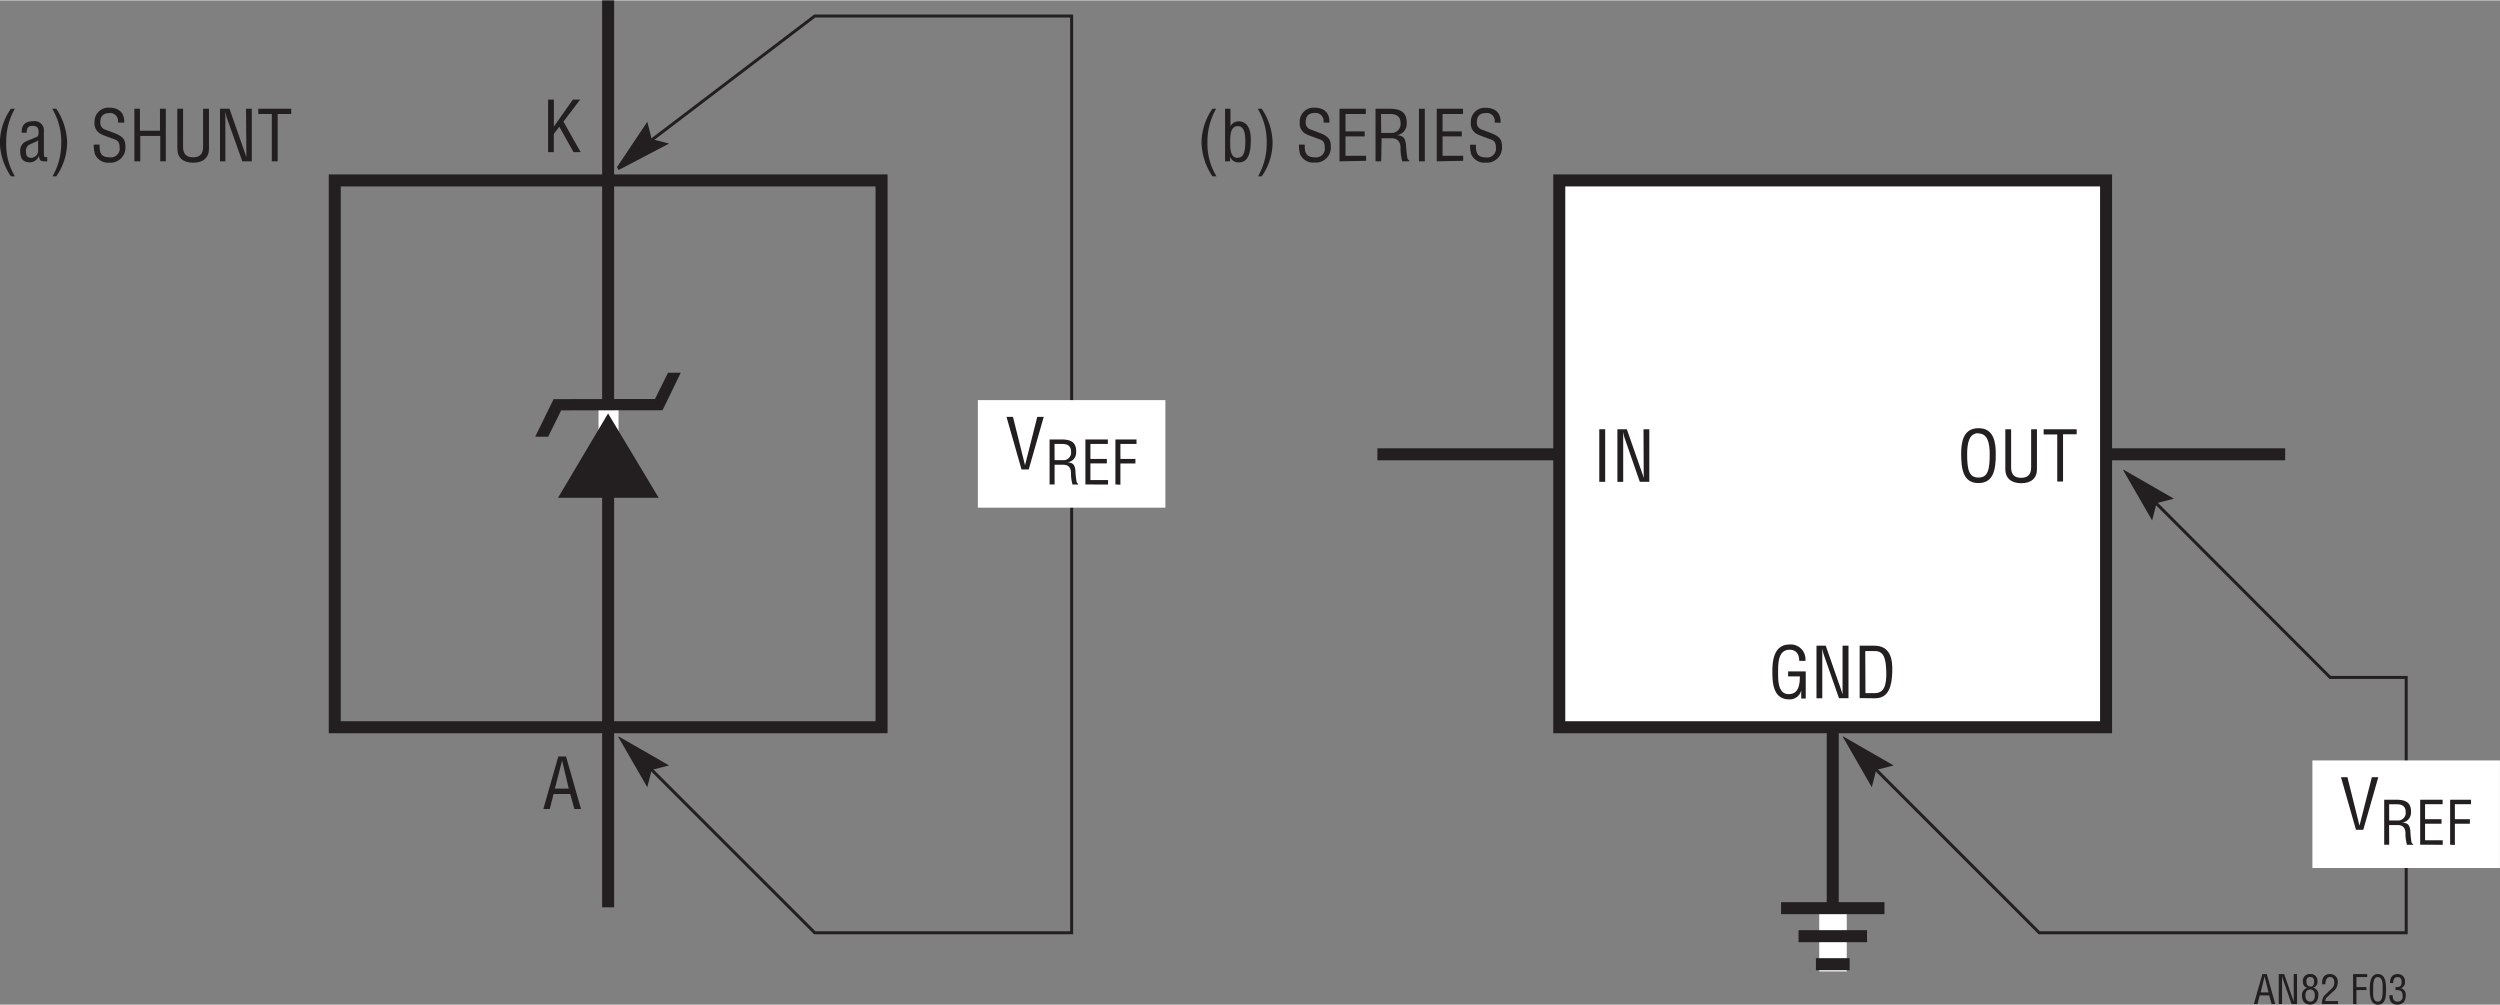 <svg id="b475c83d-7eae-4764-9c08-473325edc0c4" data-name="Layer 1" xmlns="http://www.w3.org/2000/svg" width="6.94in" height="2.79in" viewBox="0 0 499.77 200.76"><rect x="0" y="0" width="499.77" height="200.76" fill="#808080" stroke="none"/><title>an82 F03</title><g id="ad2b65c9-1120-4d53-bdf8-37c4060bbb6a" data-name="f047c517-a458-4641-bdbb-54957cb73fb1"><line x1="275.35" y1="90.74" x2="456.82" y2="90.74" fill="none" stroke="#231f20" stroke-width="2.4"/><line x1="121.57" x2="121.57" y2="181.3" fill="none" stroke="#231f20" stroke-width="2.4"/><rect x="66.92" y="35.99" width="109.31" height="109.31" fill="none" stroke="#231f20" stroke-width="2.4"/><polygon points="130.28 27.72 129.4 24.26 123.34 33.34 123.67 33.91 133.76 28.62 130.29 27.74 130.28 27.72" fill="#231f20"/><polygon points="130.28 153.84 129.4 157.3 123.59 147.22 123.67 147.14 133.76 152.94 130.29 153.83 130.28 153.84" fill="#231f20"/><line x1="121.65" y1="80.63" x2="121.65" y2="93.12" fill="none" stroke="#fff" stroke-width="4"/><polygon points="121.56 82.57 131.68 99.44 111.55 99.44 121.56 82.57" fill="#231f20"/><polygon points="109.58 87.23 106.99 87.22 110.67 79.71 130.94 79.68 133.54 74.43 136.09 74.44 132.45 81.93 112.18 81.96 109.58 87.23" fill="#231f20"/><line x1="366.43" y1="181.55" x2="366.43" y2="194.12" fill="none" stroke="#fff" stroke-width="5.5"/><line x1="356.05" y1="181.47" x2="376.72" y2="181.47" fill="none" stroke="#231f20" stroke-width="2.4"/><line x1="359.54" y1="187.07" x2="373.24" y2="187.07" fill="none" stroke="#231f20" stroke-width="2.4"/><line x1="363.02" y1="192.67" x2="369.76" y2="192.67" fill="none" stroke="#231f20" stroke-width="2.4"/><polyline points="129.12 28.79 162.87 3.13 214.23 3.13 214.23 186.39 162.87 186.39 128.99 152.52" fill="none" stroke="#231f20" stroke-width="0.6"/><line x1="366.38" y1="105.31" x2="366.38" y2="181.3" fill="none" stroke="#231f20" stroke-width="2.4"/><rect x="311.71" y="35.99" width="109.31" height="109.31" fill="#fff"/><rect x="311.71" y="35.99" width="109.31" height="109.31" fill="none" stroke="#231f20" stroke-width="2.4"/><polygon points="431.12 100.52 430.23 103.97 424.43 93.9 424.51 93.82 434.58 99.61 431.13 100.5 431.12 100.52" fill="#231f20"/><polygon points="375.07 153.84 374.19 157.3 368.39 147.22 368.46 147.14 378.55 152.94 375.09 153.83 375.07 153.84" fill="#231f20"/><polyline points="429.95 99.44 465.82 135.35 481.02 135.35 481.02 186.39 407.66 186.39 373.78 152.52" fill="none" stroke="#231f20" stroke-width="0.6"/><path d="M452.29,194.64h.88l1.69,6h-.73l-.48-1.73h-1.89l-.44,1.73h-.74Zm.44.48h0l-.79,3.19h1.58Z" transform="translate(-0.02)" fill="#231f20"/><path d="M458.55,194.64h.66v6h-1.08l-1.68-4.8a4.57,4.57,0,0,1-.23-.9h0v5.7h-.66v-6h1.08l1.7,4.91c.07.18.13.38.21.66h0v-5.57Z" transform="translate(-0.02)" fill="#231f20"/><path d="M461.33,197.39c-.71-.12-.95-.64-.95-1.32a1.37,1.37,0,0,1,1.3-1.44h.22a1.32,1.32,0,0,1,1.4,1.22,2.09,2.09,0,0,1,0,.25,1.17,1.17,0,0,1-.9,1.28h0a1.31,1.31,0,0,1,1.07,1.42c0,1-.44,1.93-1.6,1.93s-1.66-.68-1.66-1.84A1.43,1.43,0,0,1,461.33,197.39Zm.55,2.77c.55,0,.89-.46.89-1.27,0-.62-.24-1.16-.94-1.16s-.94.56-.94,1.16.21,1.27,1,1.27Zm0-3c.59,0,.75-.44.75-1s-.16-.93-.76-.93-.78.37-.78.9.21,1,.8,1Z" transform="translate(-0.02)" fill="#231f20"/><path d="M465.3,199.17a1.1,1.1,0,0,0-.43.87h2.54v.6h-3.23a3.65,3.65,0,0,1,.24-1.3,2.12,2.12,0,0,1,.47-.6l1.15-1.1a1.56,1.56,0,0,0,.62-1.34c0-.61-.21-1.06-.89-1.06s-.89.81-.88,1.44h-.66v-.37a1.93,1.93,0,0,1,.38-1.2,1.57,1.57,0,0,1,1.2-.47,1.48,1.48,0,0,1,1.55,1.41,2.35,2.35,0,0,1,0,.26,2.27,2.27,0,0,1-1,1.87Z" transform="translate(-0.02)" fill="#231f20"/><path d="M470.42,200.64v-6h2.82v.6h-2.15v2h2v.6h-2v2.83Z" transform="translate(-0.02)" fill="#231f20"/><path d="M473.75,197.69c0-1.12.07-3.05,1.63-3.05s1.64,1.9,1.64,3.05c0,1.36-.07,3.07-1.64,3.07S473.75,198.75,473.75,197.69Zm1.63,2.47c1,0,.95-1.43.95-2.58,0-.85.09-2.27-.95-2.34s-.94,1.79-.94,2.34C474.44,198.73,474.28,200.16,475.38,200.16Z" transform="translate(-0.02)" fill="#231f20"/><path d="M478.89,197.25c.52,0,1.24.08,1.24-1,0-.58-.18-1-.84-1s-.86.56-.86,1.18h-.63c0-1,.42-1.78,1.5-1.78a1.38,1.38,0,0,1,1.49,1.29,1.41,1.41,0,0,1,0,.2,1.24,1.24,0,0,1-.84,1.34h0a1.29,1.29,0,0,1,1,1.38c0,1.12-.5,1.89-1.69,1.89s-1.61-.79-1.58-1.88h.65c0,.64.13,1.28,1,1.28a.94.94,0,0,0,1-.87.67.67,0,0,0,0-.2c0-1.05-.4-1.25-1.4-1.24Z" transform="translate(-0.02)" fill="#231f20"/><path d="M111.63,151.14h1.54l3,10.51h-1.33l-.83-3h-3.32l-.77,3h-1.28Zm.76.84h0l-1.45,5.59h2.78Z" transform="translate(-0.02)" fill="#231f20"/><path d="M3,21.66a13.09,13.09,0,0,0-1.74,6.7A12.38,12.38,0,0,0,3,35.17H2.2A12.54,12.54,0,0,1,0,28.53,11.9,11.9,0,0,1,2.2,21.66Z" transform="translate(-0.02)" fill="#231f20"/><path d="M9.46,32.17H9.21c-.94,0-1.29,0-1.4-1.1h0a2,2,0,0,1-1.75,1.31c-1.56,0-2-.87-2-2.29A2,2,0,0,1,5.18,28.2c.63-.28,2.2-.87,2.34-1a1.4,1.4,0,0,0,.21-.89c0-.89-.34-1.22-1.24-1.22s-1.14.46-1.13,1.37h-1c-.05-1.61.75-2.31,2.32-2.31a1.86,1.86,0,0,1,2.11,1.57,2.44,2.44,0,0,1,0,.54v4.47c0,.2,0,.48.2.59a1.24,1.24,0,0,0,.47,0ZM7.64,28c-.54.32-1.16.56-1.75.84a1.35,1.35,0,0,0-.68,1.34c0,.78.19,1.29,1.09,1.29A1.42,1.42,0,0,0,7.64,30V28Z" transform="translate(-0.02)" fill="#231f20"/><path d="M10.52,35.17a13.18,13.18,0,0,0,1.74-6.69,12.58,12.58,0,0,0-1.81-6.82h.82a12.7,12.7,0,0,1,2.17,6.65,11.94,11.94,0,0,1-2.17,6.86Z" transform="translate(-0.02)" fill="#231f20"/><path d="M23.59,24.42a1.59,1.59,0,0,0-1.26-1.89,1.22,1.22,0,0,0-.38,0c-1.7,0-1.88,1.07-1.88,1.88a1.39,1.39,0,0,0,1,1.43l1.67.63c2,.74,2.35,1.44,2.35,2.83a3,3,0,0,1-2.83,3.15h-.43A2.88,2.88,0,0,1,19,30.75a6,6,0,0,1-.23-1.92h1.17c-.06,1.56.23,2.54,2,2.54a1.76,1.76,0,0,0,2-1.5,1.3,1.3,0,0,0,0-.34c0-1.59-.65-1.61-1.71-2-.57-.23-1.5-.52-2.06-.82a2.37,2.37,0,0,1-1.25-2.38,2.77,2.77,0,0,1,2.65-2.88h.28c1.92,0,3.1,1,3,3Z" transform="translate(-0.02)" fill="#231f20"/><path d="M26.88,32.17V21.66H28v4.39h4V21.66h1.17V32.17H32.06V27.1h-4v5.07Z" transform="translate(-0.02)" fill="#231f20"/><path d="M35.46,21.66h1.16v7.55c0,.83.13,2.16,2,2.16s2-1.33,2-2.16V21.66h1.17v8c0,1.88-1.25,2.79-3.16,2.79s-3.15-.91-3.15-2.79Z" transform="translate(-0.02)" fill="#231f20"/><path d="M49.2,21.66h1.16V32.17h-1.9l-3-8.41a8.89,8.89,0,0,1-.39-1.58h0v10H44V21.66h1.9l3,8.6a11,11,0,0,1,.37,1.15h0V30.23Z" transform="translate(-0.02)" fill="#231f20"/><path d="M51.65,21.66h6.59v1.05H55.53v9.46H54.36V22.71H51.65Z" transform="translate(-0.02)" fill="#231f20"/><path d="M109.59,30.33V19.83h1.16v5.39h0l3.79-5.39H116l-3.35,4.4,3.45,6.1h-1.43l-2.84-5.07-1.1,1.43v3.64Z" transform="translate(-0.02)" fill="#231f20"/><rect x="195.48" y="79.91" width="37.49" height="21.5" fill="#fff"/><path d="M207.38,83.26h1.29l-3,10.51h-1.44l-3-10.51h1.29l2.41,9.67h0Z" transform="translate(-0.02)" fill="#231f20"/><path d="M210.84,96.77h-1v-9h2.31c1.89,0,3.09.49,3,2.57a1.94,1.94,0,0,1-1.73,2h0c1.16.1,1.45.48,1.59,1.68a13.55,13.55,0,0,0,.2,2c0,.17.1.56.34.56v.21h-1.12a7.76,7.76,0,0,1-.31-2.29c0-.9-.36-1.67-1.54-1.67h-1.74Zm0-4.86h1.58a1.54,1.54,0,0,0,1.72-1.31,2.08,2.08,0,0,0,0-.35c0-1.54-1.23-1.58-1.9-1.58h-1.41Z" transform="translate(-0.02)" fill="#231f20"/><path d="M217,96.77v-9h4.49v.9H218v3h3.29v.89H218v3.33h3.53v.9Z" transform="translate(-0.02)" fill="#231f20"/><path d="M223,96.77v-9h4.22v.9H224v3h3v.9h-3v4.25Z" transform="translate(-0.02)" fill="#231f20"/><path d="M395.56,85.52c3.06,0,3.44,2.83,3.43,5.24,0,2.92-.39,5.73-3.46,5.73s-3.43-2.81-3.46-5.73C392.07,88.35,392.43,85.52,395.56,85.52Zm-.06,1c-1.79,0-2.24,1.88-2.23,4.22,0,3,.33,4.65,2.26,4.65s2.24-1.61,2.25-4.65c0-2.29-.43-4.17-2.28-4.17Z" transform="translate(-0.02)" fill="#231f20"/><path d="M400.9,85.73h1.16v7.55c0,.83.13,2.16,2,2.16s2-1.33,2-2.16V85.73h1.16v8c0,1.88-1.24,2.79-3.15,2.79s-3.17-.94-3.17-2.82Z" transform="translate(-0.02)" fill="#231f20"/><path d="M408.56,85.73h6.6v1h-2.72v9.46h-1.16V86.78h-2.72Z" transform="translate(-0.02)" fill="#231f20"/><path d="M319.73,96.24V85.73h1.18V96.24Z" transform="translate(-0.02)" fill="#231f20"/><path d="M328.57,85.73h1.16V96.24h-1.9l-2.92-8.41a8,8,0,0,1-.4-1.58h0v10h-1.16V85.73h1.89l3,8.6c.13.33.23.66.37,1.15h0V94.31Z" transform="translate(-0.02)" fill="#231f20"/><path d="M361,139.56h-.9v-1.64h0a2.34,2.34,0,0,1-2.41,1.81c-3.13,0-3.36-3.11-3.36-5.57s.43-5.4,3.47-5.4a2.94,2.94,0,0,1,3.14,2.73,3.25,3.25,0,0,1,0,.54H359.7c0-1.29-.56-2.19-1.89-2.22-2.3,0-2.33,2.6-2.33,4.39,0,1.6-.08,4.38,2,4.48s2.35-1.88,2.34-3.54h-2.34v-1H361Z" transform="translate(-0.02)" fill="#231f20"/><path d="M368.39,129h1.16v10.5h-1.9l-2.94-8.41a8.51,8.51,0,0,1-.4-1.58h0v10h-1.16V129H365l3,8.6c.12.33.22.66.36,1.15h0V129Z" transform="translate(-0.02)" fill="#231f20"/><path d="M371.78,139.48V129h2.88c3.28,0,3.73,2.67,3.64,5.26s-.59,5.25-3.43,5.25Zm1.16-1h1.86c1.71,0,2.41-1.28,2.3-4.41-.09-2.4-.42-4-2.3-4h-1.9Z" transform="translate(-0.02)" fill="#231f20"/><path d="M243.14,21.66a13.09,13.09,0,0,0-1.74,6.7,12.38,12.38,0,0,0,1.81,6.81h-.81a12.54,12.54,0,0,1-2.18-6.64,11.9,11.9,0,0,1,2.18-6.87Z" transform="translate(-0.02)" fill="#231f20"/><path d="M245.92,32.17h-1V21.66H246v3.52h0a1.77,1.77,0,0,1,1.62-1c2,0,2.45,2,2.45,3.6,0,2.21-.29,4.61-2.39,4.61a1.85,1.85,0,0,1-1.79-1.15h0Zm1.58-.73c1.15,0,1.47-1.21,1.47-3.31,0-1-.07-3-1.48-3-1.64,0-1.54,2.22-1.54,3.36s0,3,1.51,3Z" transform="translate(-0.02)" fill="#231f20"/><path d="M251.51,35.17a13.17,13.17,0,0,0,1.73-6.69,12.57,12.57,0,0,0-1.8-6.82h.81a12.53,12.53,0,0,1,2.17,6.65,11.79,11.79,0,0,1-2.17,6.86Z" transform="translate(-0.02)" fill="#231f20"/><path d="M264.59,24.42a1.6,1.6,0,0,0-1.67-1.92c-1.7,0-1.88,1.07-1.88,1.88a1.38,1.38,0,0,0,1,1.43l1.66.63c2,.74,2.36,1.44,2.36,2.83a3,3,0,0,1-2.84,3.15h-.43a2.86,2.86,0,0,1-2.87-1.67,6,6,0,0,1-.22-1.92h1.16c-.06,1.56.24,2.54,2,2.54a1.76,1.76,0,0,0,2-1.5,2,2,0,0,0,0-.34c0-1.59-.64-1.61-1.71-2-.57-.23-1.5-.52-2.06-.82a2.35,2.35,0,0,1-1.24-2.38,2.76,2.76,0,0,1,2.64-2.88h.29c1.91,0,3.09,1,3,3Z" transform="translate(-0.02)" fill="#231f20"/><path d="M267.8,32.17V21.66h5.26v1.05H269v3.48h3.83v1H269v3.88h4.11v1Z" transform="translate(-0.02)" fill="#231f20"/><path d="M276.13,32.17H275V21.66h2.71c2.19,0,3.6.58,3.53,3a2.27,2.27,0,0,1-2,2.28h0c1.36.13,1.69.56,1.86,2a20.59,20.59,0,0,0,.23,2.34c0,.2.12.66.4.66v.24h-1.38A9.41,9.41,0,0,1,280,29.5c0-1-.42-1.94-1.79-1.94h-2Zm0-5.68H278a1.79,1.79,0,0,0,2-1.56,2.32,2.32,0,0,0,0-.37c0-1.81-1.44-1.85-2.23-1.85H276.1Z" transform="translate(-0.02)" fill="#231f20"/><path d="M283.68,32.17V21.66h1.17V32.17Z" transform="translate(-0.02)" fill="#231f20"/><path d="M287.24,32.17V21.66h5.25v1.05H288.4v3.48h3.84v1H288.4v3.88h4.12v1Z" transform="translate(-0.02)" fill="#231f20"/><path d="M298.81,24.42a1.62,1.62,0,0,0-1.29-1.9,1.59,1.59,0,0,0-.38,0c-1.7,0-1.88,1.07-1.88,1.88a1.38,1.38,0,0,0,1,1.43l1.66.63c2,.74,2.36,1.44,2.36,2.83a3,3,0,0,1-2.83,3.15H297a2.88,2.88,0,0,1-2.87-1.67,6,6,0,0,1-.22-1.92h1.16c-.06,1.56.24,2.54,2,2.54a1.77,1.77,0,0,0,2-1.5,2,2,0,0,0,0-.34c0-1.59-.64-1.61-1.71-2-.57-.23-1.5-.52-2.06-.82a2.36,2.36,0,0,1-1.24-2.38,2.77,2.77,0,0,1,2.65-2.88H297c1.91,0,3.09,1,3,3Z" transform="translate(-0.02)" fill="#231f20"/><rect x="462.27" y="151.94" width="37.49" height="21.5" fill="#fff"/><path d="M474.17,155.29h1.29l-3,10.51H471l-3-10.51h1.29l2.41,9.69h0Z" transform="translate(-0.02)" fill="#231f20"/><path d="M477.64,168.79h-1v-9H479c1.88,0,3.08.5,3,2.57a2,2,0,0,1-1.73,2h0c1.16.11,1.45.48,1.6,1.68a16.74,16.74,0,0,0,.19,2c0,.17.11.57.35.57v.2H481.2a8,8,0,0,1-.31-2.28c0-.9-.36-1.67-1.53-1.67h-1.74Zm0-4.85h1.57a1.55,1.55,0,0,0,1.73-1.33c0-.1,0-.21,0-.32,0-1.55-1.24-1.59-1.91-1.59h-1.4Z" transform="translate(-0.02)" fill="#231f20"/><path d="M483.83,168.79v-9h4.49v.9h-3.51v3h3.29v.9h-3.29v3.31h3.53v.9Z" transform="translate(-0.02)" fill="#231f20"/><path d="M489.82,168.79v-9H494v.9h-3.23v3h3v.9h-3v4.24Z" transform="translate(-0.02)" fill="#231f20"/></g></svg>